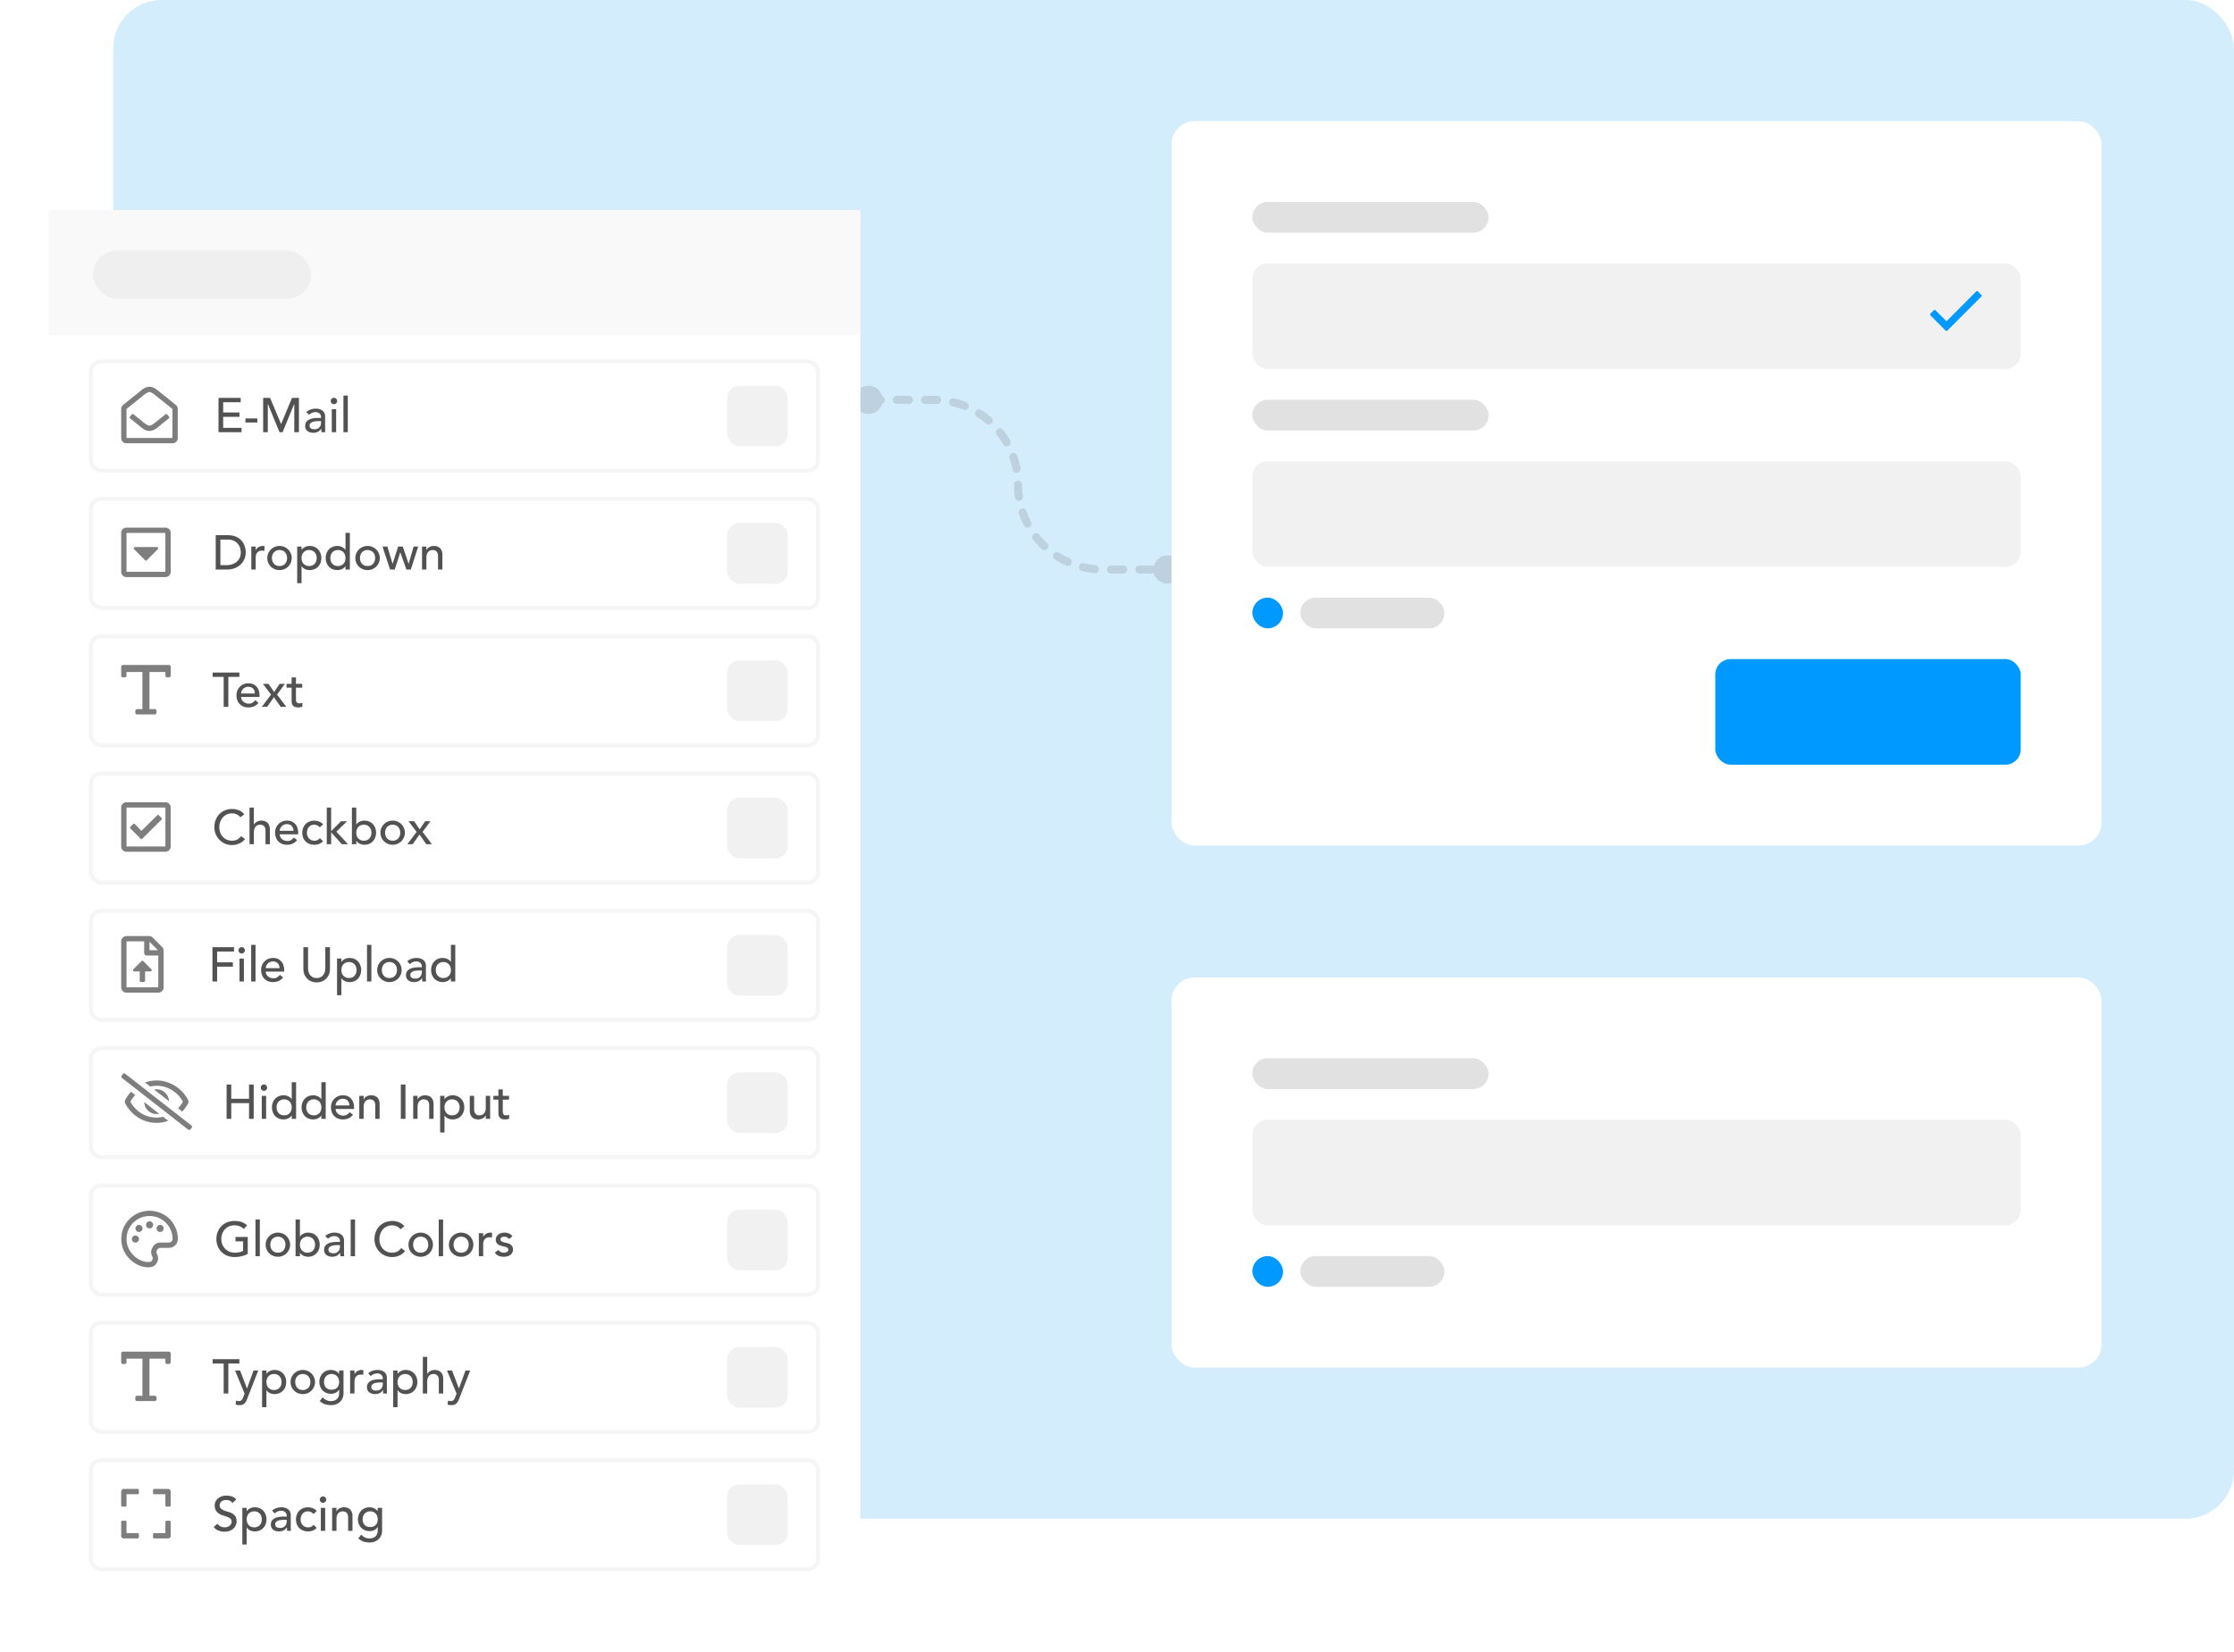 <svg xmlns="http://www.w3.org/2000/svg" width="553" height="409" fill="none"><rect width="525" height="376" x="28" fill="#D4EDFD" rx="12"/><g stroke="#525252" opacity=".18"><path stroke-dasharray="3 4" stroke-linecap="round" stroke-linejoin="round" stroke-width="2" d="M215 99h16c11.598 0 21 9.402 21 21v0c0 11.598 9.402 21 21 21h16"/><circle cx="215" cy="99" r="2" fill="#525252" stroke-width="3" transform="rotate(-180 215 99)"/><circle cx="289" cy="141" r="2" fill="#525252" stroke-width="3"/></g><rect width="230.204" height="179.324" x="290" y="30" fill="#fff" rx="5.706"/><rect width="58.488" height="7.608" x="310" y="50" fill="#E1E1E1" rx="3.804"/><rect width="190.204" height="26.153" x="310" y="65.216" fill="#F1F1F1" rx="3.804"/><path fill="#09F" d="M489.16 72.183c.149-.149.307-.149.474 0l.78.808c.167.149.167.306 0 .474l-8.359 8.358c-.148.149-.306.149-.473 0l-3.706-3.733c-.167-.149-.167-.307 0-.474l.78-.78c.167-.167.325-.167.474 0l2.702 2.703 7.328-7.356Z"/><rect width="58.488" height="7.608" x="310" y="98.978" fill="#E1E1E1" rx="3.804"/><rect width="190.204" height="26.153" x="310" y="114.194" fill="#F1F1F1" rx="3.804"/><rect width="7.608" height="7.608" x="310" y="147.955" fill="#09F" rx="3.804"/><rect width="35.663" height="7.608" x="321.888" y="147.955" fill="#E1E1E1" rx="3.804"/><rect width="75.606" height="26.153" x="424.598" y="163.171" fill="#09F" rx="3.804"/><rect width="230.204" height="96.586" x="290" y="242" fill="#fff" rx="5.706"/><rect width="58.488" height="7.608" x="310" y="262" fill="#E1E1E1" rx="3.804"/><rect width="190.204" height="26.153" x="310" y="277.216" fill="#F1F1F1" rx="3.804"/><rect width="7.608" height="7.608" x="310" y="310.978" fill="#09F" rx="3.804"/><rect width="35.663" height="7.608" x="321.888" y="310.978" fill="#E1E1E1" rx="3.804"/><g filter="url(#a)"><rect width="201" height="349" x="12" y="48" fill="#fff" rx="4"/><path fill="#F9F9F9" d="M12 48h201v31H12z"/><rect width="54" height="12" x="23" y="58" fill="#EFEFEF" rx="6"/><path fill="#7E7E7E" d="M43.535 96.262c.31.255.465.592.465 1.011v7.165c0 .364-.128.674-.383.929a1.267 1.267 0 0 1-.93.383H31.313c-.365 0-.675-.128-.93-.383a1.265 1.265 0 0 1-.383-.929v-7.192c0-.4.164-.738.492-1.012.73-.601 1.96-1.586 3.692-2.953a4.15 4.15 0 0 1 .328-.273c.164-.146.3-.264.41-.356.11-.09.255-.2.437-.328.2-.127.374-.228.52-.3.164-.073.346-.137.547-.192.2-.055.392-.082.574-.082.182 0 .374.027.574.082.2.055.383.119.547.191.164.073.337.183.52.329.182.127.328.236.437.328.11.073.246.182.41.328.164.127.274.219.328.273a220.284 220.284 0 0 1 3.72 2.98Zm-.847 8.011v-6.945c0-.036-.019-.073-.055-.11a302.247 302.247 0 0 0-3.637-2.925c-.018 0-.155-.1-.41-.3a6.31 6.31 0 0 0-.547-.466 3.971 3.971 0 0 0-.52-.3c-.2-.11-.373-.165-.519-.165-.146 0-.328.055-.547.165-.2.109-.364.21-.492.3a4.337 4.337 0 0 0-.574.438c-.237.219-.365.328-.383.328-.857.674-2.07 1.65-3.637 2.926-.036.018-.055.054-.055.11v6.944c0 .11.055.165.165.165h11.046c.11 0 .164-.055.164-.165Zm-.876-5.14c.146.182.128.337-.054.465-1.003.82-1.65 1.34-1.942 1.558a9.12 9.12 0 0 1-.328.301c-.164.128-.3.237-.41.328-.11.091-.264.201-.465.328a3.126 3.126 0 0 1-.52.301 2.739 2.739 0 0 1-.519.191 2.17 2.17 0 0 1-.574.083c-.219 0-.447-.028-.684-.083a3.263 3.263 0 0 1-.683-.328 19.061 19.061 0 0 1-.52-.355c-.127-.091-.31-.228-.547-.41-.237-.201-.364-.319-.382-.356a77.029 77.029 0 0 1-1.942-1.558c-.182-.128-.2-.283-.054-.465l.41-.492c.145-.164.3-.183.465-.055 1.002.802 1.65 1.322 1.94 1.559.02 0 .147.109.384.328.255.2.446.346.574.437.128.091.292.192.492.301.219.109.401.164.547.164.11 0 .219-.018.328-.055.128-.054.246-.109.356-.164.109-.073.227-.155.355-.246.146-.109.264-.2.355-.273.11-.073.22-.164.329-.274a3.2 3.2 0 0 1 .273-.218c.292-.237.939-.757 1.941-1.56.165-.127.32-.108.465.056l.41.492Z"/><path fill="#525252" d="M54.092 94.504h5.484v1.08h-4.332v2.532h4.032v1.08h-4.032v2.724h4.548V103h-5.7v-8.496Zm9.616 6.096h-2.952v-1.008h2.952v1.008Zm1.433-6.096h1.716l2.7 6.432h.048l2.676-6.432h1.716V103h-1.152v-6.984h-.024L69.953 103h-.768l-2.868-6.984h-.024V103H65.14v-8.496Zm10.707 3.504c.304-.28.656-.488 1.056-.624.4-.144.8-.216 1.2-.216.416 0 .772.052 1.068.156.304.104.552.244.744.42.192.176.332.38.42.612.096.224.144.46.144.708v2.904c0 .2.004.384.012.552.008.168.02.328.036.48h-.96a10.4 10.4 0 0 1-.036-.864h-.024c-.24.368-.524.628-.852.78a2.685 2.685 0 0 1-1.14.228c-.264 0-.516-.036-.756-.108a1.912 1.912 0 0 1-.636-.324 1.595 1.595 0 0 1-.42-.528 1.695 1.695 0 0 1-.156-.744c0-.368.08-.676.24-.924.168-.248.392-.448.672-.6.288-.16.62-.272.996-.336a6.637 6.637 0 0 1 1.224-.108h.792v-.24c0-.144-.028-.288-.084-.432a1.104 1.104 0 0 0-.252-.384 1.1 1.1 0 0 0-.42-.276 1.517 1.517 0 0 0-.6-.108c-.208 0-.392.02-.552.06-.152.04-.292.092-.42.156a1.657 1.657 0 0 0-.348.204l-.3.228-.648-.672Zm3.048 2.256c-.256 0-.52.016-.792.048a2.968 2.968 0 0 0-.732.156c-.216.08-.396.192-.54.336a.772.772 0 0 0-.204.552c0 .328.108.564.324.708.224.144.524.216.9.216.296 0 .548-.048.756-.144a1.481 1.481 0 0 0 .78-.924c.056-.2.084-.396.084-.588v-.36h-.576Zm3.234-2.952h1.08V103h-1.08v-5.688Zm-.251-2.04c0-.216.075-.4.227-.552a.772.772 0 0 1 1.117 0 .772.772 0 0 1 0 1.116.752.752 0 0 1-.552.228.792.792 0 0 1-.565-.228.792.792 0 0 1-.227-.564Zm3.134-1.344h1.08V103h-1.08v-9.072Z"/><rect width="15" height="15" x="180" y="91.5" fill="#F1F1F1" rx="3"/><rect width="180" height="27" x="22.5" y="85.5" stroke="#F5F5F5" rx="2.5"/><path fill="#7E7E7E" d="M33.418 131.438h5.414c.146 0 .246.072.3.218.056.128.028.237-.081.328l-2.707 2.707c-.146.146-.292.146-.438 0l-2.707-2.707c-.11-.091-.136-.2-.082-.328.055-.146.155-.218.301-.218Zm8.832-3.5v9.624c0 .365-.128.675-.383.93a1.267 1.267 0 0 1-.93.383h-9.624c-.365 0-.675-.128-.93-.383a1.265 1.265 0 0 1-.383-.93v-9.624c0-.365.128-.675.383-.93s.565-.383.93-.383h9.625c.364 0 .674.128.93.383.254.255.382.565.382.93Zm-1.313 9.46v-9.296c0-.11-.054-.164-.164-.164h-9.296c-.11 0-.165.054-.165.164v9.296c0 .11.055.164.165.164h9.296c.11 0 .164-.054.164-.164Z"/><path fill="#525252" d="M53.4 128.504h2.964c.6 0 1.124.068 1.572.204a4 4 0 0 1 1.176.552c.336.224.612.484.828.78.224.296.4.6.528.912a4.916 4.916 0 0 1 .36 1.8c0 .544-.1 1.072-.3 1.584-.2.504-.496.956-.888 1.356a4.41 4.41 0 0 1-1.464.948c-.576.24-1.244.36-2.004.36H53.4v-8.496Zm1.152 7.416h1.452c.488 0 .948-.064 1.38-.192.44-.136.824-.336 1.152-.6.328-.264.588-.592.78-.984.192-.4.288-.864.288-1.392a4.06 4.06 0 0 0-.132-.948 2.803 2.803 0 0 0-.504-1.044c-.24-.328-.576-.604-1.008-.828-.432-.232-.992-.348-1.68-.348h-1.728v6.336Zm7.659-4.608h1.08v.876h.024c.072-.152.168-.288.288-.408a1.9 1.9 0 0 1 .395-.324c.152-.088.316-.156.492-.204.177-.056.353-.084.529-.084.175 0 .335.024.48.072l-.048 1.164a3.133 3.133 0 0 0-.264-.06 1.473 1.473 0 0 0-.264-.024c-.529 0-.933.148-1.212.444-.28.296-.42.756-.42 1.38V137h-1.08v-5.688Zm5.106 2.844c0 .288.044.556.132.804.088.24.212.448.372.624.16.168.356.304.588.408.232.096.492.144.78.144.288 0 .548-.048.78-.144a1.84 1.84 0 0 0 .588-.408c.16-.176.284-.384.372-.624.088-.248.132-.516.132-.804 0-.288-.044-.552-.132-.792a1.729 1.729 0 0 0-.372-.624 1.619 1.619 0 0 0-.588-.408 1.886 1.886 0 0 0-.78-.156c-.288 0-.548.052-.78.156a1.619 1.619 0 0 0-.588.408c-.16.168-.284.376-.372.624-.088.24-.132.504-.132.792Zm-1.152 0c0-.416.076-.804.228-1.164.16-.36.376-.676.648-.948.272-.272.592-.484.96-.636.368-.16.764-.24 1.188-.24.424 0 .82.08 1.188.24a2.916 2.916 0 0 1 1.596 1.584c.16.36.24.748.24 1.164 0 .416-.08.808-.24 1.176a2.95 2.95 0 0 1-.636.948 3.19 3.19 0 0 1-.96.636 3.081 3.081 0 0 1-1.188.228c-.424 0-.82-.076-1.188-.228a3.19 3.19 0 0 1-.96-.636 3.12 3.12 0 0 1-.648-.948 3.05 3.05 0 0 1-.228-1.176Zm7.401-2.844h1.08v.816h.024c.208-.304.492-.54.852-.708a2.69 2.69 0 0 1 1.128-.252c.44 0 .836.076 1.188.228.36.152.664.364.912.636.256.272.452.592.588.96.136.36.204.748.204 1.164a3.4 3.4 0 0 1-.204 1.188c-.136.36-.332.676-.588.948a2.643 2.643 0 0 1-.912.624 2.968 2.968 0 0 1-1.188.228 2.69 2.69 0 0 1-1.152-.252 2.01 2.01 0 0 1-.828-.708h-.024v4.2h-1.08v-9.072Zm2.952.864c-.288 0-.548.052-.78.156a1.619 1.619 0 0 0-.588.408c-.16.168-.284.376-.372.624-.088.24-.132.504-.132.792 0 .288.044.556.132.804.088.24.212.448.372.624.16.168.356.304.588.408.232.096.492.144.78.144.288 0 .548-.048.78-.144a1.84 1.84 0 0 0 .588-.408c.16-.176.284-.384.372-.624.088-.248.132-.516.132-.804 0-.288-.044-.552-.132-.792a1.729 1.729 0 0 0-.372-.624 1.619 1.619 0 0 0-.588-.408 1.886 1.886 0 0 0-.78-.156ZM86.602 137h-1.08v-.816h-.024a2.05 2.05 0 0 1-.864.708 2.61 2.61 0 0 1-1.116.252c-.44 0-.84-.076-1.2-.228a2.716 2.716 0 0 1-.912-.636 2.927 2.927 0 0 1-.576-.948 3.301 3.301 0 0 1-.204-1.176c0-.424.068-.816.204-1.176.136-.368.328-.684.576-.948.256-.272.56-.484.912-.636.36-.152.76-.228 1.2-.228.408 0 .792.088 1.152.264.36.168.636.4.828.696h.024v-4.2h1.08V137Zm-2.952-.864c.288 0 .548-.048.78-.144a1.84 1.84 0 0 0 .588-.408c.16-.176.284-.384.372-.624.088-.248.132-.516.132-.804 0-.288-.044-.552-.132-.792a1.729 1.729 0 0 0-.372-.624 1.619 1.619 0 0 0-.588-.408 1.886 1.886 0 0 0-.78-.156c-.288 0-.548.052-.78.156a1.619 1.619 0 0 0-.588.408c-.16.168-.284.376-.372.624-.088.24-.132.504-.132.792 0 .288.044.556.132.804.088.24.212.448.372.624.16.168.356.304.588.408.232.096.492.144.78.144Zm5.464-1.98c0 .288.044.556.132.804.088.24.212.448.372.624.16.168.356.304.588.408.232.096.492.144.78.144.288 0 .548-.048.78-.144a1.84 1.84 0 0 0 .588-.408c.16-.176.284-.384.372-.624.088-.248.132-.516.132-.804 0-.288-.044-.552-.132-.792a1.729 1.729 0 0 0-.372-.624 1.619 1.619 0 0 0-.588-.408 1.886 1.886 0 0 0-.78-.156c-.288 0-.548.052-.78.156a1.619 1.619 0 0 0-.588.408c-.16.168-.284.376-.372.624-.088.24-.132.504-.132.792Zm-1.152 0c0-.416.076-.804.228-1.164.16-.36.376-.676.648-.948.272-.272.592-.484.96-.636.368-.16.764-.24 1.188-.24.424 0 .82.08 1.188.24a2.916 2.916 0 0 1 1.596 1.584c.16.36.24.748.24 1.164 0 .416-.08.808-.24 1.176a2.95 2.95 0 0 1-.636.948 3.19 3.19 0 0 1-.96.636 3.081 3.081 0 0 1-1.188.228c-.424 0-.82-.076-1.188-.228a3.19 3.19 0 0 1-.96-.636 3.12 3.12 0 0 1-.648-.948 3.05 3.05 0 0 1-.228-1.176Zm6.717-2.844h1.212l1.284 4.248h.024l1.356-4.248h1.14l1.44 4.248h.024l1.224-4.248h1.14L101.687 137h-1.092l-1.5-4.248h-.024L97.715 137H96.55l-1.872-5.688Zm9.789 0h1.08v.876h.024c.136-.304.372-.548.708-.732a2.305 2.305 0 0 1 1.164-.288c.272 0 .532.044.78.132.256.08.476.208.66.384.192.176.344.404.456.684.112.272.168.596.168.972V137h-1.08v-3.36c0-.264-.036-.488-.108-.672a1.176 1.176 0 0 0-.288-.456.987.987 0 0 0-.42-.252 1.377 1.377 0 0 0-.48-.084c-.224 0-.432.036-.624.108-.192.072-.36.188-.504.348a1.556 1.556 0 0 0-.336.588c-.08.24-.12.524-.12.852V137h-1.08v-5.688Z"/><rect width="15" height="15" x="180" y="125.5" fill="#F1F1F1" rx="3"/><rect width="180" height="27" x="22.5" y="119.5" stroke="#F5F5F5" rx="2.5"/><path fill="#7E7E7E" d="M41.813 160.625c.127 0 .227.046.3.137a.364.364 0 0 1 .137.3v2.188a.447.447 0 0 1-.137.328.406.406 0 0 1-.3.11h-.438a.509.509 0 0 1-.328-.11.508.508 0 0 1-.11-.328v-.875H37v9.187h1.313c.127 0 .227.046.3.137a.364.364 0 0 1 .137.301v.438a.364.364 0 0 1-.137.3.365.365 0 0 1-.3.137h-4.376a.448.448 0 0 1-.328-.137.406.406 0 0 1-.109-.3V172c0-.128.036-.228.11-.301a.448.448 0 0 1 .328-.137h1.312v-9.187h-3.938v.875a.447.447 0 0 1-.136.328.406.406 0 0 1-.301.11h-.438a.509.509 0 0 1-.328-.11.508.508 0 0 1-.109-.328v-2.188c0-.127.037-.227.11-.3a.448.448 0 0 1 .328-.137h11.375Z"/><path fill="#525252" d="M55.368 163.584h-2.736v-1.08h6.624v1.08H56.52V171h-1.152v-7.416Zm4.319 4.968c0 .248.052.476.156.684.112.2.256.372.432.516.176.144.38.256.612.336.232.08.472.12.72.12.336 0 .628-.076.876-.228.248-.16.476-.368.684-.624l.816.624c-.6.776-1.44 1.164-2.52 1.164-.448 0-.856-.076-1.224-.228a2.772 2.772 0 0 1-.924-.624 2.927 2.927 0 0 1-.576-.948 3.4 3.4 0 0 1-.204-1.188 2.978 2.978 0 0 1 .828-2.124c.264-.272.576-.484.936-.636.36-.152.752-.228 1.176-.228.504 0 .928.088 1.272.264.352.176.64.408.864.696.224.28.384.6.48.96.104.352.156.712.156 1.08v.384h-4.56Zm3.408-.864a2.15 2.15 0 0 0-.12-.66 1.33 1.33 0 0 0-.3-.516 1.31 1.31 0 0 0-.516-.348 1.747 1.747 0 0 0-.708-.132c-.264 0-.508.052-.732.156-.216.096-.4.224-.552.384-.152.16-.272.34-.36.54-.08.192-.12.384-.12.576h3.408Zm4.004.276-2.016-2.652h1.392l1.38 2.016 1.356-2.016h1.308l-1.944 2.652L70.879 171h-1.392l-1.68-2.388-1.68 2.388h-1.332l2.304-3.036Zm7.71-1.716h-1.548v2.58c0 .16.004.32.012.48a1.4 1.4 0 0 0 .084.42.8.8 0 0 0 .24.3c.112.072.272.108.48.108.128 0 .26-.012.396-.036.136-.024.26-.068.372-.132v.984c-.128.072-.296.12-.504.144-.2.032-.356.048-.468.048-.416 0-.74-.056-.972-.168a1.277 1.277 0 0 1-.504-.456 1.57 1.57 0 0 1-.192-.612 10.113 10.113 0 0 1-.024-.696v-2.964h-1.248v-.936h1.248v-1.596h1.08v1.596h1.548v.936Z"/><rect width="15" height="15" x="180" y="159.5" fill="#F1F1F1" rx="3"/><rect width="180" height="27" x="22.5" y="153.5" stroke="#F5F5F5" rx="2.5"/><path fill="#7E7E7E" d="M40.938 194.625c.364 0 .674.128.93.383.254.255.382.565.382.93v9.624c0 .365-.128.675-.383.93a1.267 1.267 0 0 1-.93.383h-9.624c-.365 0-.675-.128-.93-.383a1.265 1.265 0 0 1-.383-.93v-9.624c0-.365.128-.675.383-.93s.565-.383.93-.383h9.625Zm0 10.937v-9.624h-9.626v9.624h9.625Zm-.985-6.617-4.703 4.676c-.164.164-.319.164-.465 0l-2.488-2.488c-.164-.164-.164-.319 0-.465l.629-.629c.146-.146.3-.146.465 0l1.613 1.668 3.883-3.828c.146-.164.3-.164.465 0l.601.601c.164.165.164.319 0 .465Z"/><path fill="#525252" d="M59.508 198.34a2.376 2.376 0 0 0-.912-.72 2.717 2.717 0 0 0-1.14-.252 3.04 3.04 0 0 0-2.304 1.008c-.272.312-.484.68-.636 1.104a3.886 3.886 0 0 0-.228 1.344c0 .448.072.872.216 1.272.144.4.352.752.624 1.056.272.304.604.544.996.72.392.176.836.264 1.332.264.488 0 .916-.1 1.284-.3.368-.2.68-.48.936-.84l.972.732a4.293 4.293 0 0 1-.336.384c-.16.16-.372.324-.636.492-.264.16-.584.3-.96.42a3.907 3.907 0 0 1-1.284.192c-.672 0-1.28-.128-1.824-.384a4.488 4.488 0 0 1-1.38-1.008 4.47 4.47 0 0 1-.864-1.404c-.2-.528-.3-1.06-.3-1.596 0-.656.108-1.26.324-1.812a4.27 4.27 0 0 1 .9-1.44c.392-.408.86-.724 1.404-.948a4.684 4.684 0 0 1 1.8-.336c.56 0 1.108.108 1.644.324.544.216.988.548 1.332.996l-.96.732Zm2.257-2.412h1.08v4.26h.024c.136-.304.372-.548.708-.732a2.305 2.305 0 0 1 1.164-.288c.272 0 .532.044.78.132.256.08.476.208.66.384.192.176.344.404.456.684.112.272.168.596.168.972V205h-1.08v-3.36c0-.264-.036-.488-.108-.672a1.176 1.176 0 0 0-.288-.456.987.987 0 0 0-.42-.252 1.377 1.377 0 0 0-.48-.084c-.224 0-.432.036-.624.108-.192.072-.36.188-.504.348a1.556 1.556 0 0 0-.336.588c-.08.24-.12.524-.12.852V205h-1.08v-9.072Zm7.484 6.624c0 .248.052.476.156.684.112.2.256.372.432.516.176.144.38.256.612.336.232.08.472.12.72.12.336 0 .628-.076.876-.228.248-.16.476-.368.684-.624l.816.624c-.6.776-1.44 1.164-2.52 1.164-.448 0-.856-.076-1.224-.228a2.772 2.772 0 0 1-.924-.624 2.927 2.927 0 0 1-.576-.948 3.4 3.4 0 0 1-.204-1.188 2.978 2.978 0 0 1 .828-2.124c.264-.272.576-.484.936-.636.36-.152.752-.228 1.176-.228.504 0 .928.088 1.272.264.352.176.64.408.864.696.224.28.384.6.48.96.104.352.156.712.156 1.08v.384h-4.56Zm3.408-.864a2.15 2.15 0 0 0-.12-.66 1.33 1.33 0 0 0-.3-.516 1.31 1.31 0 0 0-.516-.348 1.747 1.747 0 0 0-.708-.132c-.264 0-.508.052-.732.156-.216.096-.4.224-.552.384-.152.16-.272.34-.36.54-.08.192-.12.384-.12.576h3.408Zm6.512-.864a2.136 2.136 0 0 0-.636-.468 1.676 1.676 0 0 0-.78-.168c-.296 0-.556.056-.78.168a1.56 1.56 0 0 0-.552.444c-.144.184-.256.4-.336.648-.072.24-.108.492-.108.756s.044.516.132.756c.088.232.212.436.372.612s.352.316.576.42c.224.096.476.144.756.144.304 0 .564-.052.78-.156.216-.112.416-.272.6-.48l.768.768a2.41 2.41 0 0 1-.984.672c-.368.136-.76.204-1.176.204-.44 0-.844-.072-1.212-.216a2.847 2.847 0 0 1-.936-.6 2.754 2.754 0 0 1-.612-.936 3.299 3.299 0 0 1-.216-1.212c0-.44.072-.844.216-1.212a2.82 2.82 0 0 1 .6-.948c.264-.264.576-.468.936-.612a3.177 3.177 0 0 1 1.224-.228c.416 0 .812.076 1.188.228.384.144.716.368.996.672l-.816.744Zm1.721-4.896h1.08v5.856l2.448-2.46h1.5l-2.652 2.58 2.88 3.096H84.61l-2.64-2.952V205h-1.08v-9.072Zm6.223 0h1.08v4.2h.024a1.93 1.93 0 0 1 .828-.696c.36-.176.744-.264 1.152-.264.44 0 .836.076 1.188.228.36.152.664.364.912.636.256.264.452.58.588.948.136.36.204.752.204 1.176 0 .424-.068.816-.204 1.176-.136.36-.332.676-.588.948a2.566 2.566 0 0 1-.912.636 2.968 2.968 0 0 1-1.188.228 2.69 2.69 0 0 1-1.128-.252 2.065 2.065 0 0 1-.852-.708h-.024V205h-1.08v-9.072Zm2.952 8.208c.288 0 .548-.048.78-.144a1.84 1.84 0 0 0 .588-.408c.16-.176.284-.384.372-.624.088-.248.132-.516.132-.804 0-.288-.044-.552-.132-.792a1.729 1.729 0 0 0-.372-.624 1.619 1.619 0 0 0-.588-.408 1.886 1.886 0 0 0-.78-.156c-.288 0-.548.052-.78.156a1.619 1.619 0 0 0-.588.408c-.16.168-.284.376-.372.624-.088.24-.132.504-.132.792 0 .288.044.556.132.804.088.24.212.448.372.624.16.168.356.304.588.408.232.096.492.144.78.144Zm5.26-1.98c0 .288.044.556.132.804.088.24.212.448.372.624.16.168.356.304.588.408.232.096.492.144.78.144.288 0 .548-.048.78-.144a1.84 1.84 0 0 0 .588-.408c.16-.176.284-.384.372-.624.088-.248.132-.516.132-.804 0-.288-.044-.552-.132-.792a1.729 1.729 0 0 0-.372-.624 1.619 1.619 0 0 0-.588-.408 1.886 1.886 0 0 0-.78-.156c-.288 0-.548.052-.78.156a1.619 1.619 0 0 0-.588.408c-.16.168-.284.376-.372.624-.088.24-.132.504-.132.792Zm-1.152 0c0-.416.076-.804.228-1.164.16-.36.376-.676.648-.948.272-.272.592-.484.96-.636.368-.16.764-.24 1.188-.24.424 0 .82.08 1.188.24a2.916 2.916 0 0 1 1.596 1.584c.16.36.24.748.24 1.164 0 .416-.08.808-.24 1.176a2.95 2.95 0 0 1-.636.948 3.19 3.19 0 0 1-.96.636 3.081 3.081 0 0 1-1.188.228c-.424 0-.82-.076-1.188-.228a3.19 3.19 0 0 1-.96-.636 3.12 3.12 0 0 1-.648-.948 3.05 3.05 0 0 1-.228-1.176Zm8.961-.192-2.016-2.652h1.392l1.38 2.016 1.356-2.016h1.308l-1.944 2.652 2.304 3.036h-1.392l-1.68-2.388-1.68 2.388h-1.332l2.304-3.036Z"/><rect width="15" height="15" x="180" y="193.5" fill="#F1F1F1" rx="3"/><rect width="180" height="27" x="22.5" y="187.5" stroke="#F5F5F5" rx="2.5"/><path fill="#7E7E7E" d="M40.117 230.43c.255.255.383.565.383.929v9.079c0 .364-.128.674-.383.929a1.267 1.267 0 0 1-.93.383h-7.874c-.365 0-.675-.128-.93-.383a1.265 1.265 0 0 1-.383-.929v-11.376c0-.236.055-.455.164-.656.128-.2.292-.355.492-.465.2-.127.42-.191.657-.191h5.578c.364 0 .674.128.93.383l2.296 2.297ZM37 229.172v2.078h2.078L37 229.172Zm2.188 11.266v-7.876h-2.844a.631.631 0 0 1-.465-.191.633.633 0 0 1-.191-.465v-2.844h-4.376v11.376h7.875Zm-4.184-6.454c.164-.164.328-.164.492 0l1.969 1.969c.11.091.137.21.082.356-.055.127-.155.191-.3.191h-1.34v2.297a.34.34 0 0 1-.11.246.294.294 0 0 1-.219.082h-.656a.398.398 0 0 1-.246-.082.4.4 0 0 1-.082-.246V236.5h-1.34c-.146 0-.246-.064-.3-.191-.056-.146-.028-.265.081-.356l1.969-1.969Z"/><path fill="#525252" d="M52.592 230.504h5.34v1.08h-4.188v2.664h3.9v1.08h-3.9V239h-1.152v-8.496Zm6.699 2.808h1.08V239h-1.08v-5.688Zm-.252-2.04c0-.216.076-.4.228-.552a.772.772 0 0 1 1.116 0 .772.772 0 0 1 0 1.116.752.752 0 0 1-.552.228.792.792 0 0 1-.564-.228.792.792 0 0 1-.228-.564Zm3.134-1.344h1.08V239h-1.08v-9.072Zm3.615 6.624c0 .248.052.476.156.684.112.2.256.372.432.516.176.144.38.256.612.336.232.08.472.12.72.12.336 0 .628-.076.876-.228.248-.16.476-.368.684-.624l.816.624c-.6.776-1.44 1.164-2.52 1.164-.448 0-.856-.076-1.224-.228a2.772 2.772 0 0 1-.924-.624 2.927 2.927 0 0 1-.576-.948 3.4 3.4 0 0 1-.204-1.188 2.978 2.978 0 0 1 .828-2.124c.264-.272.576-.484.936-.636.36-.152.752-.228 1.176-.228.504 0 .928.088 1.272.264.352.176.64.408.864.696.224.28.384.6.48.96.104.352.156.712.156 1.08v.384h-4.56Zm3.408-.864a2.15 2.15 0 0 0-.12-.66 1.33 1.33 0 0 0-.3-.516 1.31 1.31 0 0 0-.516-.348 1.747 1.747 0 0 0-.708-.132c-.264 0-.508.052-.732.156-.216.096-.4.224-.552.384-.152.16-.272.34-.36.54-.08.192-.12.384-.12.576h3.408Zm7.056-5.184v5.208c0 .264.036.54.108.828.072.28.192.54.36.78.168.24.388.436.66.588.272.152.608.228 1.008.228s.736-.076 1.008-.228c.272-.152.492-.348.66-.588.168-.24.288-.5.36-.78.072-.288.108-.564.108-.828v-5.208h1.152v5.388c0 .496-.084.948-.252 1.356-.168.4-.4.748-.696 1.044a3.073 3.073 0 0 1-1.044.684c-.4.16-.832.24-1.296.24-.464 0-.896-.08-1.296-.24-.4-.16-.748-.388-1.044-.684a3.227 3.227 0 0 1-.696-1.044 3.53 3.53 0 0 1-.252-1.356v-5.388h1.152Zm7.177 2.808h1.08v.816h.024c.208-.304.492-.54.852-.708a2.69 2.69 0 0 1 1.128-.252c.44 0 .836.076 1.188.228.36.152.664.364.912.636.256.272.452.592.588.96.136.36.204.748.204 1.164a3.4 3.4 0 0 1-.204 1.188c-.136.36-.332.676-.588.948a2.643 2.643 0 0 1-.912.624 2.968 2.968 0 0 1-1.188.228 2.69 2.69 0 0 1-1.152-.252 2.01 2.01 0 0 1-.828-.708h-.024v4.2h-1.08v-9.072Zm2.952.864c-.288 0-.548.052-.78.156a1.619 1.619 0 0 0-.588.408c-.16.168-.284.376-.372.624-.088.24-.132.504-.132.792 0 .288.044.556.132.804.088.24.212.448.372.624.16.168.356.304.588.408.232.096.492.144.78.144.288 0 .548-.048.78-.144a1.84 1.84 0 0 0 .588-.408c.16-.176.284-.384.372-.624.088-.248.132-.516.132-.804 0-.288-.044-.552-.132-.792a1.729 1.729 0 0 0-.372-.624 1.619 1.619 0 0 0-.588-.408 1.886 1.886 0 0 0-.78-.156Zm4.468-4.248h1.08V239h-1.08v-9.072Zm3.675 6.228c0 .288.044.556.132.804.088.24.212.448.372.624.16.168.356.304.588.408.232.096.492.144.78.144.288 0 .548-.048.78-.144a1.84 1.84 0 0 0 .588-.408c.16-.176.284-.384.372-.624.088-.248.132-.516.132-.804 0-.288-.044-.552-.132-.792a1.729 1.729 0 0 0-.372-.624 1.619 1.619 0 0 0-.588-.408 1.886 1.886 0 0 0-.78-.156c-.288 0-.548.052-.78.156a1.619 1.619 0 0 0-.588.408c-.16.168-.284.376-.372.624-.088.24-.132.504-.132.792Zm-1.152 0c0-.416.076-.804.228-1.164.16-.36.376-.676.648-.948.272-.272.592-.484.96-.636.368-.16.764-.24 1.188-.24.424 0 .82.08 1.188.24a2.916 2.916 0 0 1 1.596 1.584c.16.36.24.748.24 1.164 0 .416-.08.808-.24 1.176a2.95 2.95 0 0 1-.636.948 3.19 3.19 0 0 1-.96.636 3.081 3.081 0 0 1-1.188.228c-.424 0-.82-.076-1.188-.228a3.19 3.19 0 0 1-.96-.636 3.12 3.12 0 0 1-.648-.948 3.05 3.05 0 0 1-.228-1.176Zm7.425-2.148c.304-.28.656-.488 1.056-.624.4-.144.8-.216 1.2-.216.416 0 .772.052 1.068.156.304.104.552.244.744.42.192.176.332.38.42.612.096.224.144.46.144.708v2.904c0 .2.004.384.012.552.008.168.02.328.036.48h-.96a10.4 10.4 0 0 1-.036-.864h-.024c-.24.368-.524.628-.852.78a2.685 2.685 0 0 1-1.14.228c-.264 0-.516-.036-.756-.108a1.912 1.912 0 0 1-.636-.324 1.595 1.595 0 0 1-.42-.528 1.695 1.695 0 0 1-.156-.744c0-.368.08-.676.24-.924.168-.248.392-.448.672-.6.288-.16.62-.272.996-.336a6.637 6.637 0 0 1 1.224-.108h.792v-.24c0-.144-.028-.288-.084-.432a1.104 1.104 0 0 0-.252-.384 1.1 1.1 0 0 0-.42-.276 1.517 1.517 0 0 0-.6-.108c-.208 0-.392.02-.552.06-.152.04-.292.092-.42.156a1.657 1.657 0 0 0-.348.204l-.3.228-.648-.672Zm3.048 2.256c-.256 0-.52.016-.792.048a2.968 2.968 0 0 0-.732.156c-.216.08-.396.192-.54.336a.772.772 0 0 0-.204.552c0 .328.108.564.324.708.224.144.524.216.9.216.296 0 .548-.048.756-.144a1.481 1.481 0 0 0 .78-.924c.056-.2.084-.396.084-.588v-.36h-.576Zm8.851 2.736h-1.08v-.816h-.024a2.05 2.05 0 0 1-.864.708 2.61 2.61 0 0 1-1.116.252c-.44 0-.84-.076-1.2-.228a2.716 2.716 0 0 1-.912-.636 2.927 2.927 0 0 1-.576-.948 3.301 3.301 0 0 1-.204-1.176c0-.424.068-.816.204-1.176.136-.368.328-.684.576-.948.256-.272.56-.484.912-.636.36-.152.76-.228 1.2-.228.408 0 .792.088 1.152.264.36.168.636.4.828.696h.024v-4.2h1.08V239Zm-2.952-.864c.288 0 .548-.048.78-.144a1.84 1.84 0 0 0 .588-.408c.16-.176.284-.384.372-.624.088-.248.132-.516.132-.804 0-.288-.044-.552-.132-.792a1.729 1.729 0 0 0-.372-.624 1.619 1.619 0 0 0-.588-.408 1.886 1.886 0 0 0-.78-.156c-.288 0-.548.052-.78.156a1.619 1.619 0 0 0-.588.408c-.16.168-.284.376-.372.624-.088.24-.132.504-.132.792 0 .288.044.556.132.804.088.24.212.448.372.624.16.168.356.304.588.408.232.096.492.144.78.144Z"/><rect width="15" height="15" x="180" y="227.5" fill="#F1F1F1" rx="3"/><rect width="180" height="27" x="22.5" y="221.5" stroke="#F5F5F5" rx="2.5"/><path fill="#7E7E7E" d="M47.363 274.629a.437.437 0 0 1 .055.629l-.273.328a.369.369 0 0 1-.329.164.37.37 0 0 1-.273-.109l-16.352-12.77a.437.437 0 0 1-.055-.629l.274-.328a.369.369 0 0 1 .328-.164c.11 0 .2.036.274.109l16.351 12.77Zm-9.215-8.887a3.56 3.56 0 0 1 .63-.054c.82 0 1.522.291 2.105.874.601.566.92 1.258.957 2.079l-3.692-2.899Zm1.258 6.016c-.2.036-.41.054-.629.054-.82 0-1.53-.282-2.133-.847a3.074 3.074 0 0 1-.93-2.106l3.692 2.899Zm-.629-6.946a7.2 7.2 0 0 0-1.586.192l-1.285-.984a8.451 8.451 0 0 1 2.871-.52c1.094 0 2.142.21 3.145.629a8.497 8.497 0 0 1 2.707 1.695 9.111 9.111 0 0 1 1.941 2.516c.055.127.082.264.082.41 0 .146-.027.283-.082.41a10.152 10.152 0 0 1-1.449 2.051l-1.039-.82a7.616 7.616 0 0 0 1.203-1.641 7.474 7.474 0 0 0-2.762-2.871 6.984 6.984 0 0 0-3.746-1.067Zm0 7.876a7.2 7.2 0 0 0 1.586-.192l1.285.984a8.45 8.45 0 0 1-7.437-.792 9.249 9.249 0 0 1-3.227-3.528 1.026 1.026 0 0 1-.082-.41c0-.146.028-.283.082-.41a10.12 10.12 0 0 1 1.45-2.051l1.039.82a7.616 7.616 0 0 0-1.203 1.641c.674 1.221 1.585 2.188 2.734 2.898a7.262 7.262 0 0 0 3.773 1.04Z"/><path fill="#525252" d="M56.092 264.504h1.152v3.528h4.404v-3.528H62.8V273h-1.152v-3.888h-4.404V273h-1.152v-8.496Zm8.703 2.808h1.08V273h-1.08v-5.688Zm-.252-2.04c0-.216.075-.4.227-.552a.772.772 0 0 1 1.117 0 .772.772 0 0 1 0 1.116.752.752 0 0 1-.552.228.792.792 0 0 1-.564-.228.792.792 0 0 1-.228-.564Zm8.75 7.728h-1.08v-.816h-.024a2.05 2.05 0 0 1-.864.708 2.61 2.61 0 0 1-1.116.252c-.44 0-.84-.076-1.2-.228a2.716 2.716 0 0 1-.912-.636 2.927 2.927 0 0 1-.576-.948 3.301 3.301 0 0 1-.204-1.176c0-.424.068-.816.204-1.176.136-.368.328-.684.576-.948.256-.272.56-.484.912-.636.36-.152.76-.228 1.2-.228.408 0 .792.088 1.152.264.36.168.636.4.828.696h.024v-4.2h1.08V273Zm-2.952-.864c.288 0 .548-.048.78-.144a1.84 1.84 0 0 0 .588-.408c.16-.176.284-.384.372-.624.088-.248.132-.516.132-.804 0-.288-.044-.552-.132-.792a1.729 1.729 0 0 0-.372-.624 1.619 1.619 0 0 0-.588-.408 1.886 1.886 0 0 0-.78-.156c-.288 0-.548.052-.78.156a1.619 1.619 0 0 0-.588.408c-.16.168-.284.376-.372.624-.088.24-.132.504-.132.792 0 .288.044.556.132.804.088.24.212.448.372.624.16.168.356.304.588.408.232.096.492.144.78.144ZM80.63 273h-1.08v-.816h-.024a2.05 2.05 0 0 1-.864.708 2.61 2.61 0 0 1-1.116.252c-.44 0-.84-.076-1.2-.228a2.716 2.716 0 0 1-.912-.636 2.927 2.927 0 0 1-.576-.948 3.301 3.301 0 0 1-.204-1.176c0-.424.068-.816.204-1.176.136-.368.328-.684.576-.948.256-.272.56-.484.912-.636.36-.152.76-.228 1.2-.228.408 0 .792.088 1.152.264.36.168.636.4.828.696h.024v-4.2h1.08V273Zm-2.952-.864c.288 0 .548-.048.78-.144a1.84 1.84 0 0 0 .588-.408c.16-.176.284-.384.372-.624.088-.248.132-.516.132-.804 0-.288-.044-.552-.132-.792a1.729 1.729 0 0 0-.372-.624 1.619 1.619 0 0 0-.588-.408 1.886 1.886 0 0 0-.78-.156c-.288 0-.548.052-.78.156a1.619 1.619 0 0 0-.588.408c-.16.168-.284.376-.372.624-.088.24-.132.504-.132.792 0 .288.044.556.132.804.088.24.212.448.372.624.16.168.356.304.588.408.232.096.492.144.78.144Zm5.404-1.584c0 .248.052.476.156.684.112.2.256.372.432.516.176.144.38.256.612.336.232.08.472.12.72.12.336 0 .628-.076.876-.228.248-.16.476-.368.684-.624l.816.624c-.6.776-1.44 1.164-2.52 1.164-.448 0-.856-.076-1.224-.228a2.772 2.772 0 0 1-.924-.624 2.927 2.927 0 0 1-.576-.948 3.4 3.4 0 0 1-.204-1.188 2.978 2.978 0 0 1 .828-2.124c.264-.272.576-.484.936-.636.36-.152.752-.228 1.176-.228.504 0 .928.088 1.272.264.352.176.64.408.864.696.224.28.384.6.48.96.104.352.156.712.156 1.08v.384h-4.56Zm3.408-.864a2.15 2.15 0 0 0-.12-.66 1.33 1.33 0 0 0-.3-.516 1.31 1.31 0 0 0-.516-.348 1.747 1.747 0 0 0-.708-.132c-.264 0-.508.052-.732.156-.216.096-.4.224-.552.384-.152.16-.272.34-.36.54-.08.192-.12.384-.12.576h3.408Zm2.444-2.376h1.08v.876h.024c.136-.304.372-.548.708-.732a2.305 2.305 0 0 1 1.164-.288c.272 0 .532.044.78.132.256.08.476.208.66.384.192.176.344.404.456.684.112.272.168.596.168.972V273h-1.08v-3.36c0-.264-.036-.488-.108-.672a1.176 1.176 0 0 0-.288-.456.987.987 0 0 0-.42-.252 1.377 1.377 0 0 0-.48-.084c-.224 0-.432.036-.624.108-.192.072-.36.188-.504.348a1.556 1.556 0 0 0-.336.588c-.08.24-.12.524-.12.852V273h-1.08v-5.688Zm10.284-2.808h1.152V273h-1.152v-8.496Zm3.064 2.808h1.08v.876h.024c.136-.304.372-.548.708-.732a2.305 2.305 0 0 1 1.164-.288c.272 0 .532.044.78.132.256.08.476.208.66.384.192.176.344.404.456.684.112.272.168.596.168.972V273h-1.08v-3.36c0-.264-.036-.488-.108-.672a1.176 1.176 0 0 0-.288-.456.987.987 0 0 0-.42-.252 1.377 1.377 0 0 0-.48-.084c-.224 0-.432.036-.624.108-.192.072-.36.188-.504.348a1.556 1.556 0 0 0-.336.588c-.08.24-.12.524-.12.852V273h-1.08v-5.688Zm6.668 0h1.08v.816h.024c.208-.304.492-.54.852-.708a2.69 2.69 0 0 1 1.128-.252c.44 0 .836.076 1.188.228.36.152.664.364.912.636.256.272.452.592.588.96.136.36.204.748.204 1.164a3.4 3.4 0 0 1-.204 1.188c-.136.36-.332.676-.588.948a2.643 2.643 0 0 1-.912.624 2.968 2.968 0 0 1-1.188.228 2.69 2.69 0 0 1-1.152-.252 2.01 2.01 0 0 1-.828-.708h-.024v4.2h-1.08v-9.072Zm2.952.864c-.288 0-.548.052-.78.156a1.619 1.619 0 0 0-.588.408c-.16.168-.284.376-.372.624-.088.24-.132.504-.132.792 0 .288.044.556.132.804.088.24.212.448.372.624.16.168.356.304.588.408.232.096.492.144.78.144.288 0 .548-.048.78-.144a1.84 1.84 0 0 0 .588-.408c.16-.176.284-.384.372-.624.088-.248.132-.516.132-.804 0-.288-.044-.552-.132-.792a1.729 1.729 0 0 0-.372-.624 1.619 1.619 0 0 0-.588-.408 1.886 1.886 0 0 0-.78-.156Zm9.424 4.824h-1.08v-.876h-.024c-.136.304-.372.552-.708.744a2.385 2.385 0 0 1-1.164.276 2.35 2.35 0 0 1-.792-.132 1.77 1.77 0 0 1-.66-.384 1.932 1.932 0 0 1-.444-.672 2.64 2.64 0 0 1-.168-.984v-3.66h1.08v3.36c0 .264.036.492.108.684.072.184.168.336.288.456.12.112.256.196.408.252.16.048.324.072.492.072.224 0 .432-.036.624-.108a1.33 1.33 0 0 0 .504-.336c.144-.16.256-.36.336-.6.08-.24.12-.524.12-.852v-2.928h1.08V273Zm4.676-4.752h-1.548v2.58c0 .16.004.32.012.48a1.4 1.4 0 0 0 .084.42.8.8 0 0 0 .24.3c.112.072.272.108.48.108.128 0 .26-.012.396-.036.136-.024.26-.068.372-.132v.984c-.128.072-.296.12-.504.144-.2.032-.356.048-.468.048-.416 0-.74-.056-.972-.168a1.277 1.277 0 0 1-.504-.456 1.57 1.57 0 0 1-.192-.612 10.113 10.113 0 0 1-.024-.696v-2.964h-1.248v-.936h1.248v-1.596h1.08v1.596h1.548v.936Z"/><rect width="15" height="15" x="180" y="261.5" fill="#F1F1F1" rx="3"/><rect width="180" height="27" x="22.5" y="255.5" stroke="#F5F5F5" rx="2.5"/><path fill="#7E7E7E" d="M32.898 302.148a.865.865 0 0 1 .63-.273.78.78 0 0 1 .6.273.78.78 0 0 1 .274.602.864.864 0 0 1-.273.629.819.819 0 0 1-.602.246.913.913 0 0 1-.629-.246.913.913 0 0 1-.246-.629.82.82 0 0 1 .246-.602Zm8.586-4.812a6.688 6.688 0 0 1 1.86 2.406c.456.93.683 1.923.683 2.981a2.16 2.16 0 0 1-.656 1.586c-.437.419-.975.629-1.613.629h-1.969a.965.965 0 0 0-.875.492c-.219.346-.237.692-.055 1.039.365.711.365 1.413 0 2.105-.328.638-.838 1.012-1.53 1.121a4.27 4.27 0 0 1-.712.055c-.802 0-1.613-.191-2.433-.574a6.874 6.874 0 0 1-2.16-1.559 6.95 6.95 0 0 1-1.723-2.898 7.346 7.346 0 0 1-.137-3.391 6.672 6.672 0 0 1 1.914-3.527 6.814 6.814 0 0 1 3.555-1.914 7.065 7.065 0 0 1 3.09.082 7.144 7.144 0 0 1 2.761 1.367Zm.274 6.289a.984.984 0 0 0 .683-.246.894.894 0 0 0 .274-.656 5.42 5.42 0 0 0-.547-2.407 5.76 5.76 0 0 0-1.531-1.968 5.418 5.418 0 0 0-2.242-1.121 5.839 5.839 0 0 0-2.516-.055 5.494 5.494 0 0 0-2.023.848c-.62.401-1.14.911-1.56 1.531a5.505 5.505 0 0 0-.847 2.023 5.879 5.879 0 0 0 .11 2.762 5.813 5.813 0 0 0 1.421 2.379 5.437 5.437 0 0 0 1.997 1.367c.765.31 1.485.419 2.16.328.237-.036.419-.182.547-.437.164-.292.164-.593 0-.903-.383-.784-.347-1.558.109-2.324.456-.747 1.121-1.121 1.996-1.121h1.969Zm-7.985-4.102a.865.865 0 0 1 .63-.273.78.78 0 0 1 .6.273.781.781 0 0 1 .274.602.864.864 0 0 1-.273.629.819.819 0 0 1-.602.246.913.913 0 0 1-.629-.246.913.913 0 0 1-.246-.629.82.82 0 0 1 .246-.602Zm2.625-.875a.865.865 0 0 1 .63-.273.78.78 0 0 1 .6.273.78.78 0 0 1 .274.602.864.864 0 0 1-.273.629.819.819 0 0 1-.602.246.913.913 0 0 1-.629-.246.913.913 0 0 1-.246-.629.82.82 0 0 1 .246-.602Zm2.625.875a.865.865 0 0 1 .63-.273.78.78 0 0 1 .6.273.781.781 0 0 1 .274.602.864.864 0 0 1-.273.629.819.819 0 0 1-.602.246.913.913 0 0 1-.629-.246.913.913 0 0 1-.246-.629.82.82 0 0 1 .246-.602Z"/><path fill="#525252" d="M61.328 302.248v4.188c-.208.128-.444.24-.708.336-.264.096-.54.176-.828.24-.28.072-.568.124-.864.156-.288.032-.56.048-.816.048-.72 0-1.364-.12-1.932-.36a4.304 4.304 0 0 1-1.428-.972 4.33 4.33 0 0 1-.888-1.416c-.2-.544-.3-1.116-.3-1.716 0-.632.108-1.22.324-1.764a4.489 4.489 0 0 1 .912-1.416c.392-.4.86-.712 1.404-.936a4.511 4.511 0 0 1 1.788-.348c.784 0 1.424.1 1.92.3.496.192.912.46 1.248.804l-.816.876c-.352-.336-.724-.568-1.116-.696a3.744 3.744 0 0 0-1.236-.204 3.07 3.07 0 0 0-1.32.276 3.053 3.053 0 0 0-1.656 1.8 3.716 3.716 0 0 0-.228 1.308c0 .48.084.928.252 1.344a3.291 3.291 0 0 0 1.74 1.788c.4.168.836.252 1.308.252a5.87 5.87 0 0 0 1.152-.108c.368-.08.68-.192.936-.336v-2.364h-1.884v-1.08h3.036Zm1.912-4.32h1.08V307h-1.08v-9.072Zm3.675 6.228c0 .288.044.556.132.804.088.24.212.448.372.624.16.168.356.304.588.408.232.096.492.144.78.144.288 0 .548-.048.78-.144a1.84 1.84 0 0 0 .588-.408c.16-.176.284-.384.372-.624.088-.248.132-.516.132-.804 0-.288-.044-.552-.132-.792a1.729 1.729 0 0 0-.372-.624 1.619 1.619 0 0 0-.588-.408 1.886 1.886 0 0 0-.78-.156c-.288 0-.548.052-.78.156a1.619 1.619 0 0 0-.588.408c-.16.168-.284.376-.372.624-.088.24-.132.504-.132.792Zm-1.152 0c0-.416.076-.804.228-1.164.16-.36.376-.676.648-.948.272-.272.592-.484.96-.636.368-.16.764-.24 1.188-.24.424 0 .82.08 1.188.24a2.916 2.916 0 0 1 1.596 1.584c.16.36.24.748.24 1.164 0 .416-.08.808-.24 1.176a2.95 2.95 0 0 1-.636.948 3.19 3.19 0 0 1-.96.636 3.081 3.081 0 0 1-1.188.228c-.424 0-.82-.076-1.188-.228a3.19 3.19 0 0 1-.96-.636 3.12 3.12 0 0 1-.648-.948 3.05 3.05 0 0 1-.228-1.176Zm7.4-6.228h1.08v4.2h.025a1.93 1.93 0 0 1 .828-.696c.36-.176.744-.264 1.152-.264.44 0 .836.076 1.188.228.36.152.664.364.912.636.256.264.452.58.588.948.136.36.204.752.204 1.176 0 .424-.068.816-.204 1.176-.136.36-.332.676-.588.948a2.566 2.566 0 0 1-.912.636 2.968 2.968 0 0 1-1.188.228 2.69 2.69 0 0 1-1.128-.252 2.065 2.065 0 0 1-.852-.708h-.024V307h-1.08v-9.072Zm2.953 8.208c.288 0 .548-.048.78-.144a1.84 1.84 0 0 0 .588-.408c.16-.176.284-.384.372-.624.088-.248.132-.516.132-.804 0-.288-.044-.552-.132-.792a1.729 1.729 0 0 0-.372-.624 1.619 1.619 0 0 0-.588-.408 1.886 1.886 0 0 0-.78-.156c-.288 0-.548.052-.78.156a1.619 1.619 0 0 0-.588.408c-.16.168-.284.376-.372.624-.088.24-.132.504-.132.792 0 .288.044.556.132.804.088.24.212.448.372.624.16.168.356.304.588.408.232.096.492.144.78.144Zm4.408-4.128c.304-.28.656-.488 1.056-.624.4-.144.8-.216 1.2-.216.416 0 .772.052 1.068.156.304.104.552.244.744.42.192.176.332.38.42.612.096.224.144.46.144.708v2.904c0 .2.004.384.012.552.008.168.02.328.036.48h-.96a10.4 10.4 0 0 1-.036-.864h-.024c-.24.368-.524.628-.852.78a2.685 2.685 0 0 1-1.14.228c-.264 0-.516-.036-.756-.108a1.912 1.912 0 0 1-.636-.324 1.595 1.595 0 0 1-.42-.528 1.695 1.695 0 0 1-.156-.744c0-.368.08-.676.24-.924.168-.248.392-.448.672-.6.288-.16.62-.272.996-.336a6.637 6.637 0 0 1 1.224-.108h.792v-.24c0-.144-.028-.288-.084-.432a1.104 1.104 0 0 0-.252-.384 1.1 1.1 0 0 0-.42-.276 1.517 1.517 0 0 0-.6-.108c-.208 0-.392.02-.552.06-.152.04-.292.092-.42.156a1.657 1.657 0 0 0-.348.204l-.3.228-.648-.672Zm3.048 2.256c-.256 0-.52.016-.792.048a2.968 2.968 0 0 0-.732.156c-.216.08-.396.192-.54.336a.772.772 0 0 0-.204.552c0 .328.108.564.324.708.224.144.524.216.9.216.296 0 .548-.048.756-.144a1.481 1.481 0 0 0 .78-.924c.056-.2.084-.396.084-.588v-.36h-.576Zm3.234-6.336h1.08V307h-1.08v-9.072Zm12.33 2.412a2.376 2.376 0 0 0-.911-.72 2.717 2.717 0 0 0-1.14-.252 3.04 3.04 0 0 0-2.304 1.008c-.272.312-.484.68-.636 1.104a3.886 3.886 0 0 0-.228 1.344c0 .448.072.872.216 1.272.144.4.352.752.624 1.056.272.304.604.544.996.72.392.176.836.264 1.332.264.488 0 .916-.1 1.284-.3.368-.2.68-.48.936-.84l.972.732a4.282 4.282 0 0 1-.336.384c-.16.16-.372.324-.636.492-.264.16-.584.3-.96.42a3.907 3.907 0 0 1-1.284.192c-.672 0-1.28-.128-1.824-.384a4.488 4.488 0 0 1-1.38-1.008 4.47 4.47 0 0 1-.864-1.404c-.2-.528-.3-1.06-.3-1.596 0-.656.108-1.26.324-1.812a4.27 4.27 0 0 1 .9-1.44c.392-.408.86-.724 1.404-.948a4.684 4.684 0 0 1 1.8-.336c.56 0 1.108.108 1.644.324.544.216.988.548 1.332.996l-.96.732Zm3.134 3.816c0 .288.044.556.132.804.088.24.212.448.372.624.16.168.356.304.588.408.232.096.492.144.78.144.288 0 .548-.048.78-.144a1.84 1.84 0 0 0 .588-.408c.16-.176.284-.384.372-.624.088-.248.132-.516.132-.804 0-.288-.044-.552-.132-.792a1.729 1.729 0 0 0-.372-.624 1.619 1.619 0 0 0-.588-.408 1.886 1.886 0 0 0-.78-.156c-.288 0-.548.052-.78.156a1.619 1.619 0 0 0-.588.408c-.16.168-.284.376-.372.624-.088.24-.132.504-.132.792Zm-1.152 0c0-.416.076-.804.228-1.164.16-.36.376-.676.648-.948.272-.272.592-.484.96-.636.368-.16.764-.24 1.188-.24.424 0 .82.08 1.188.24a2.916 2.916 0 0 1 1.596 1.584c.16.36.24.748.24 1.164 0 .416-.08.808-.24 1.176a2.95 2.95 0 0 1-.636.948 3.19 3.19 0 0 1-.96.636 3.081 3.081 0 0 1-1.188.228c-.424 0-.82-.076-1.188-.228a3.19 3.19 0 0 1-.96-.636 3.12 3.12 0 0 1-.648-.948 3.05 3.05 0 0 1-.228-1.176Zm7.485-6.228h1.08V307h-1.08v-9.072Zm3.675 6.228c0 .288.044.556.132.804.088.24.212.448.372.624.16.168.356.304.588.408.232.096.492.144.78.144.288 0 .548-.048.78-.144a1.84 1.84 0 0 0 .588-.408c.16-.176.284-.384.372-.624.088-.248.132-.516.132-.804 0-.288-.044-.552-.132-.792a1.729 1.729 0 0 0-.372-.624 1.619 1.619 0 0 0-.588-.408 1.886 1.886 0 0 0-.78-.156c-.288 0-.548.052-.78.156a1.619 1.619 0 0 0-.588.408c-.16.168-.284.376-.372.624-.088.24-.132.504-.132.792Zm-1.152 0c0-.416.076-.804.228-1.164.16-.36.376-.676.648-.948.272-.272.592-.484.96-.636.368-.16.764-.24 1.188-.24.424 0 .82.08 1.188.24a2.916 2.916 0 0 1 1.596 1.584c.16.36.24.748.24 1.164 0 .416-.08.808-.24 1.176a2.95 2.95 0 0 1-.636.948 3.19 3.19 0 0 1-.96.636 3.081 3.081 0 0 1-1.188.228c-.424 0-.82-.076-1.188-.228a3.19 3.19 0 0 1-.96-.636 3.12 3.12 0 0 1-.648-.948 3.05 3.05 0 0 1-.228-1.176Zm7.401-2.844h1.08v.876h.024c.072-.152.168-.288.288-.408a1.9 1.9 0 0 1 .396-.324c.152-.088.316-.156.492-.204.176-.056.352-.084.528-.084.176 0 .336.024.48.072l-.048 1.164a3.133 3.133 0 0 0-.264-.06 1.473 1.473 0 0 0-.264-.024c-.528 0-.932.148-1.212.444-.28.296-.42.756-.42 1.38V307h-1.08v-5.688Zm7.465 1.428a1.553 1.553 0 0 0-.48-.396 1.294 1.294 0 0 0-.684-.168c-.256 0-.48.056-.672.168a.505.505 0 0 0-.276.468c0 .168.052.304.156.408.112.104.24.188.384.252.152.064.312.112.48.144l.432.084c.232.056.448.124.648.204.208.08.384.184.528.312.152.128.268.284.348.468.088.184.132.408.132.672 0 .32-.068.596-.204.828a1.74 1.74 0 0 1-.528.552 2.22 2.22 0 0 1-.744.312 3.603 3.603 0 0 1-.828.096c-.472 0-.888-.072-1.248-.216-.352-.144-.668-.408-.948-.792l.816-.672c.176.176.372.332.588.468.216.136.48.204.792.204.136 0 .272-.012.408-.036.144-.032.268-.076.372-.132.112-.064.2-.14.264-.228a.527.527 0 0 0 .108-.324.537.537 0 0 0-.156-.396.95.95 0 0 0-.36-.24 1.925 1.925 0 0 0-.444-.144 7.076 7.076 0 0 0-.408-.096 7.138 7.138 0 0 1-.66-.192 2.006 2.006 0 0 1-.552-.288 1.33 1.33 0 0 1-.384-.456 1.467 1.467 0 0 1-.144-.684c0-.296.06-.552.18-.768.128-.224.292-.408.492-.552.208-.144.44-.252.696-.324.264-.072.528-.108.792-.108.384 0 .752.072 1.104.216.352.144.632.384.84.72l-.84.636Z"/><rect width="15" height="15" x="180" y="295.5" fill="#F1F1F1" rx="3"/><rect width="180" height="27" x="22.5" y="289.5" stroke="#F5F5F5" rx="2.5"/><path fill="#7E7E7E" d="M41.813 330.625c.127 0 .227.046.3.137a.364.364 0 0 1 .137.3v2.188a.447.447 0 0 1-.137.328.406.406 0 0 1-.3.11h-.438a.509.509 0 0 1-.328-.11.508.508 0 0 1-.11-.328v-.875H37v9.187h1.313c.127 0 .227.046.3.137a.364.364 0 0 1 .137.301v.438a.364.364 0 0 1-.137.3.365.365 0 0 1-.3.137h-4.376a.448.448 0 0 1-.328-.137.406.406 0 0 1-.109-.3V342c0-.128.036-.228.11-.301a.448.448 0 0 1 .328-.137h1.312v-9.187h-3.938v.875a.447.447 0 0 1-.136.328.406.406 0 0 1-.301.11h-.438a.509.509 0 0 1-.328-.11.508.508 0 0 1-.109-.328v-2.188c0-.127.037-.227.11-.3a.448.448 0 0 1 .328-.137h11.375Z"/><path fill="#525252" d="M55.368 333.584h-2.736v-1.08h6.624v1.08H56.52V341h-1.152v-7.416Zm2.819 1.728h1.248l1.692 4.44h.024l1.608-4.44h1.164l-2.7 6.912a6.712 6.712 0 0 1-.3.672 2.01 2.01 0 0 1-.372.528c-.144.144-.32.256-.528.336-.2.08-.448.12-.744.12-.16 0-.324-.012-.492-.036a1.614 1.614 0 0 1-.468-.12l.132-.984c.216.088.432.132.648.132.168 0 .308-.024.42-.072.12-.04.22-.104.3-.192a.973.973 0 0 0 .216-.288c.056-.112.112-.24.168-.384l.348-.9-2.364-5.724Zm6.684 0h1.08v.816h.024c.208-.304.492-.54.852-.708a2.69 2.69 0 0 1 1.128-.252c.44 0 .836.076 1.188.228.36.152.664.364.912.636.256.272.452.592.588.96.136.36.204.748.204 1.164a3.4 3.4 0 0 1-.204 1.188c-.136.36-.332.676-.588.948a2.643 2.643 0 0 1-.912.624 2.968 2.968 0 0 1-1.188.228 2.69 2.69 0 0 1-1.152-.252 2.01 2.01 0 0 1-.828-.708h-.024v4.2h-1.08v-9.072Zm2.952.864c-.288 0-.548.052-.78.156a1.619 1.619 0 0 0-.588.408c-.16.168-.284.376-.372.624-.088.24-.132.504-.132.792 0 .288.044.556.132.804.088.24.212.448.372.624.16.168.356.304.588.408.232.096.492.144.78.144.288 0 .548-.048.78-.144a1.84 1.84 0 0 0 .588-.408c.16-.176.284-.384.372-.624.088-.248.132-.516.132-.804 0-.288-.044-.552-.132-.792a1.729 1.729 0 0 0-.372-.624 1.619 1.619 0 0 0-.588-.408 1.886 1.886 0 0 0-.78-.156Zm5.26 1.98c0 .288.044.556.132.804.088.24.212.448.372.624.16.168.356.304.588.408.232.096.492.144.78.144.288 0 .548-.048.78-.144a1.84 1.84 0 0 0 .588-.408c.16-.176.284-.384.372-.624.088-.248.132-.516.132-.804 0-.288-.044-.552-.132-.792a1.729 1.729 0 0 0-.372-.624 1.619 1.619 0 0 0-.588-.408 1.886 1.886 0 0 0-.78-.156c-.288 0-.548.052-.78.156a1.619 1.619 0 0 0-.588.408c-.16.168-.284.376-.372.624-.088.24-.132.504-.132.792Zm-1.152 0c0-.416.076-.804.228-1.164.16-.36.376-.676.648-.948.272-.272.592-.484.96-.636.368-.16.764-.24 1.188-.24.424 0 .82.08 1.188.24a2.916 2.916 0 0 1 1.596 1.584c.16.36.24.748.24 1.164 0 .416-.08.808-.24 1.176a2.95 2.95 0 0 1-.636.948 3.19 3.19 0 0 1-.96.636 3.081 3.081 0 0 1-1.188.228c-.424 0-.82-.076-1.188-.228a3.19 3.19 0 0 1-.96-.636 3.12 3.12 0 0 1-.648-.948 3.05 3.05 0 0 1-.228-1.176Zm13.1 2.796c0 .432-.075.824-.227 1.176-.144.36-.352.668-.624.924-.272.264-.6.468-.984.612a3.597 3.597 0 0 1-1.272.216 4.72 4.72 0 0 1-1.5-.228c-.448-.152-.876-.416-1.284-.792l.732-.912c.28.304.584.532.912.684.328.16.7.24 1.116.24.4 0 .732-.06.996-.18a1.601 1.601 0 0 0 .96-1.08 2.65 2.65 0 0 0 .096-.708v-.84h-.036a1.93 1.93 0 0 1-.852.768c-.352.16-.724.24-1.116.24-.416 0-.804-.072-1.164-.216a2.9 2.9 0 0 1-.912-.612 2.878 2.878 0 0 1-.6-.924 3.105 3.105 0 0 1-.216-1.164c0-.416.068-.804.204-1.164a2.9 2.9 0 0 1 .576-.96c.256-.272.56-.484.912-.636.36-.152.76-.228 1.2-.228.384 0 .756.084 1.116.252.368.168.656.404.864.708h.024v-.816h1.08v5.64Zm-2.951-4.776c-.288 0-.548.052-.78.156a1.619 1.619 0 0 0-.588.408c-.16.168-.284.376-.372.624-.088.24-.132.504-.132.792 0 .576.168 1.04.504 1.392.336.344.792.516 1.368.516.576 0 1.032-.172 1.368-.516.336-.352.504-.816.504-1.392 0-.288-.044-.552-.132-.792a1.729 1.729 0 0 0-.372-.624 1.619 1.619 0 0 0-.588-.408 1.886 1.886 0 0 0-.78-.156Zm4.588-.864h1.08v.876h.024c.072-.152.168-.288.288-.408a1.9 1.9 0 0 1 .396-.324c.152-.088.316-.156.492-.204.176-.056.352-.084.528-.084.176 0 .336.024.48.072l-.048 1.164a3.133 3.133 0 0 0-.264-.06 1.473 1.473 0 0 0-.264-.024c-.528 0-.932.148-1.212.444-.28.296-.42.756-.42 1.38V341h-1.08v-5.688Zm4.465.696c.304-.28.656-.488 1.056-.624.4-.144.8-.216 1.2-.216.416 0 .772.052 1.068.156.304.104.552.244.744.42.192.176.332.38.42.612.096.224.144.46.144.708v2.904c0 .2.004.384.012.552.008.168.02.328.036.48h-.96a10.4 10.4 0 0 1-.036-.864h-.024c-.24.368-.524.628-.852.78a2.685 2.685 0 0 1-1.14.228c-.264 0-.516-.036-.756-.108a1.912 1.912 0 0 1-.636-.324 1.595 1.595 0 0 1-.42-.528 1.695 1.695 0 0 1-.156-.744c0-.368.08-.676.24-.924.168-.248.392-.448.672-.6.288-.16.62-.272.996-.336a6.637 6.637 0 0 1 1.224-.108h.792v-.24c0-.144-.028-.288-.084-.432a1.104 1.104 0 0 0-.252-.384 1.1 1.1 0 0 0-.42-.276 1.517 1.517 0 0 0-.6-.108c-.208 0-.392.02-.552.06-.152.04-.292.092-.42.156a1.657 1.657 0 0 0-.348.204l-.3.228-.648-.672Zm3.048 2.256c-.256 0-.52.016-.792.048a2.968 2.968 0 0 0-.732.156c-.216.08-.396.192-.54.336a.772.772 0 0 0-.204.552c0 .328.108.564.324.708.224.144.524.216.9.216.296 0 .548-.048.756-.144a1.481 1.481 0 0 0 .78-.924c.056-.2.084-.396.084-.588v-.36h-.576Zm3.15-2.952h1.08v.816h.025c.208-.304.492-.54.852-.708a2.692 2.692 0 0 1 1.128-.252c.44 0 .836.076 1.188.228.36.152.664.364.912.636.256.272.452.592.588.96.136.36.204.748.204 1.164a3.4 3.4 0 0 1-.204 1.188c-.136.36-.332.676-.588.948a2.643 2.643 0 0 1-.912.624 2.968 2.968 0 0 1-1.188.228 2.69 2.69 0 0 1-1.152-.252 2.01 2.01 0 0 1-.828-.708h-.024v4.2h-1.08v-9.072Zm2.953.864c-.288 0-.548.052-.78.156a1.619 1.619 0 0 0-.588.408c-.16.168-.284.376-.372.624-.088.24-.132.504-.132.792 0 .288.044.556.132.804.088.24.212.448.372.624.16.168.356.304.588.408.232.096.492.144.78.144.288 0 .548-.048.78-.144a1.84 1.84 0 0 0 .588-.408c.16-.176.284-.384.372-.624.088-.248.132-.516.132-.804 0-.288-.044-.552-.132-.792a1.729 1.729 0 0 0-.372-.624 1.619 1.619 0 0 0-.588-.408 1.886 1.886 0 0 0-.78-.156Zm4.384-4.248h1.08v4.26h.024c.136-.304.372-.548.708-.732a2.305 2.305 0 0 1 1.164-.288c.272 0 .532.044.78.132.256.08.476.208.66.384.192.176.344.404.456.684.112.272.168.596.168.972V341h-1.08v-3.36c0-.264-.036-.488-.108-.672a1.176 1.176 0 0 0-.288-.456.987.987 0 0 0-.42-.252 1.377 1.377 0 0 0-.48-.084c-.224 0-.432.036-.624.108-.192.072-.36.188-.504.348a1.556 1.556 0 0 0-.336.588c-.08.24-.12.524-.12.852V341h-1.08v-9.072Zm5.984 3.384h1.248l1.692 4.44h.024l1.608-4.44h1.164l-2.7 6.912a6.712 6.712 0 0 1-.3.672 2.01 2.01 0 0 1-.372.528c-.144.144-.32.256-.528.336-.2.08-.448.12-.744.12-.16 0-.324-.012-.492-.036a1.614 1.614 0 0 1-.468-.12l.132-.984c.216.088.432.132.648.132.168 0 .308-.024.42-.072.12-.04.22-.104.3-.192a.973.973 0 0 0 .216-.288c.056-.112.112-.24.168-.384l.348-.9-2.364-5.724Z"/><rect width="15" height="15" x="180" y="329.5" fill="#F1F1F1" rx="3"/><rect width="180" height="27" x="22.5" y="323.5" stroke="#F5F5F5" rx="2.5"/><path fill="#7E7E7E" d="M30 368.672v-3.391c0-.182.064-.337.191-.465a.635.635 0 0 1 .465-.191h3.39c.22 0 .329.109.329.328v.656c0 .219-.11.329-.328.329h-2.734v2.734c0 .219-.11.328-.329.328h-.656c-.219 0-.328-.109-.328-.328Zm7.875-3.719c0-.219.11-.328.328-.328h3.39c.183 0 .338.064.466.191a.634.634 0 0 1 .191.465v3.391c0 .219-.11.328-.328.328h-.656c-.22 0-.328-.109-.328-.328v-2.734h-2.735c-.219 0-.328-.11-.328-.329v-.656Zm4.047 7.547c.219 0 .328.109.328.328v3.391a.634.634 0 0 1-.191.465.635.635 0 0 1-.465.191h-3.39c-.22 0-.329-.109-.329-.328v-.656c0-.219.11-.329.328-.329h2.734v-2.734c0-.219.11-.328.329-.328h.656Zm-7.547 4.047c0 .219-.11.328-.328.328h-3.39a.635.635 0 0 1-.466-.191.634.634 0 0 1-.191-.465v-3.391c0-.219.11-.328.328-.328h.656c.22 0 .328.109.328.328v2.734h2.735c.219 0 .328.11.328.329v.656Z"/><path fill="#525252" d="M53.844 373.224c.208.312.472.544.792.696.328.144.664.216 1.008.216.192 0 .388-.028.588-.084.2-.064.38-.156.54-.276.168-.12.304-.268.408-.444a1.18 1.18 0 0 0 .156-.612c0-.328-.104-.576-.312-.744a2.505 2.505 0 0 0-.78-.432c-.304-.12-.64-.232-1.008-.336a4.42 4.42 0 0 1-1.008-.456 2.512 2.512 0 0 1-.768-.768c-.208-.328-.312-.768-.312-1.32 0-.248.052-.512.156-.792a2.28 2.28 0 0 1 .516-.768 2.75 2.75 0 0 1 .888-.576c.368-.16.808-.24 1.32-.24.464 0 .908.064 1.332.192.424.128.796.388 1.116.78l-.936.852a1.553 1.553 0 0 0-.612-.54 1.937 1.937 0 0 0-.9-.204c-.32 0-.588.044-.804.132-.208.08-.376.188-.504.324a1.16 1.16 0 0 0-.276.42 1.403 1.403 0 0 0-.072.42c0 .36.104.636.312.828.208.192.464.348.768.468.312.12.648.228 1.008.324.368.096.704.232 1.008.408.312.168.572.4.78.696.208.288.312.688.312 1.2 0 .408-.08.776-.24 1.104-.152.328-.36.604-.624.828a2.795 2.795 0 0 1-.936.516c-.36.12-.744.18-1.152.18a4.19 4.19 0 0 1-1.548-.288 2.545 2.545 0 0 1-1.164-.888l.948-.816Zm6.14-3.912h1.08v.816h.024c.208-.304.492-.54.852-.708a2.69 2.69 0 0 1 1.128-.252c.44 0 .836.076 1.188.228.36.152.664.364.912.636.256.272.452.592.588.96.136.36.204.748.204 1.164a3.4 3.4 0 0 1-.204 1.188c-.136.36-.332.676-.588.948a2.643 2.643 0 0 1-.912.624 2.968 2.968 0 0 1-1.188.228 2.69 2.69 0 0 1-1.152-.252 2.01 2.01 0 0 1-.828-.708h-.024v4.2h-1.08v-9.072Zm2.952.864c-.288 0-.548.052-.78.156a1.619 1.619 0 0 0-.588.408c-.16.168-.284.376-.372.624-.088.24-.132.504-.132.792 0 .288.044.556.132.804.088.24.212.448.372.624.16.168.356.304.588.408.232.096.492.144.78.144.288 0 .548-.048.78-.144a1.84 1.84 0 0 0 .588-.408c.16-.176.284-.384.372-.624.088-.248.132-.516.132-.804 0-.288-.044-.552-.132-.792a1.729 1.729 0 0 0-.372-.624 1.619 1.619 0 0 0-.588-.408 1.886 1.886 0 0 0-.78-.156Zm4.408-.168c.304-.28.656-.488 1.056-.624.4-.144.8-.216 1.2-.216.416 0 .772.052 1.068.156.304.104.552.244.744.42.192.176.332.38.42.612.096.224.144.46.144.708v2.904c0 .2.004.384.012.552.008.168.02.328.036.48h-.96a10.4 10.4 0 0 1-.036-.864h-.024c-.24.368-.524.628-.852.78a2.685 2.685 0 0 1-1.14.228c-.264 0-.516-.036-.756-.108a1.912 1.912 0 0 1-.636-.324 1.595 1.595 0 0 1-.42-.528 1.695 1.695 0 0 1-.156-.744c0-.368.08-.676.24-.924.168-.248.392-.448.672-.6.288-.16.62-.272.996-.336a6.637 6.637 0 0 1 1.224-.108h.792v-.24c0-.144-.028-.288-.084-.432a1.104 1.104 0 0 0-.252-.384 1.1 1.1 0 0 0-.42-.276 1.517 1.517 0 0 0-.6-.108c-.208 0-.392.02-.552.06-.152.04-.292.092-.42.156a1.657 1.657 0 0 0-.348.204l-.3.228-.648-.672Zm3.048 2.256c-.256 0-.52.016-.792.048a2.968 2.968 0 0 0-.732.156c-.216.08-.396.192-.54.336a.772.772 0 0 0-.204.552c0 .328.108.564.324.708.224.144.524.216.9.216.296 0 .548-.048.756-.144a1.481 1.481 0 0 0 .78-.924c.056-.2.084-.396.084-.588v-.36h-.576Zm7.219-1.44a2.136 2.136 0 0 0-.636-.468 1.676 1.676 0 0 0-.78-.168c-.296 0-.556.056-.78.168a1.56 1.56 0 0 0-.552.444c-.144.184-.256.4-.336.648-.072.24-.108.492-.108.756s.044.516.132.756c.088.232.212.436.372.612s.352.316.576.42c.224.096.476.144.756.144.304 0 .564-.052.78-.156.216-.112.416-.272.6-.48l.768.768a2.41 2.41 0 0 1-.984.672c-.368.136-.76.204-1.176.204-.44 0-.844-.072-1.212-.216a2.847 2.847 0 0 1-.936-.6 2.754 2.754 0 0 1-.612-.936 3.299 3.299 0 0 1-.216-1.212c0-.44.072-.844.216-1.212a2.82 2.82 0 0 1 .6-.948c.264-.264.576-.468.936-.612a3.177 3.177 0 0 1 1.224-.228c.416 0 .812.076 1.188.228.384.144.716.368.996.672l-.816.744Zm1.805-1.512h1.08V375h-1.08v-5.688Zm-.252-2.04c0-.216.076-.4.228-.552a.772.772 0 0 1 1.116 0 .772.772 0 0 1 0 1.116.752.752 0 0 1-.552.228.792.792 0 0 1-.564-.228.792.792 0 0 1-.228-.564Zm3.05 2.04h1.08v.876h.024c.136-.304.372-.548.708-.732a2.305 2.305 0 0 1 1.164-.288c.272 0 .532.044.78.132.256.08.476.208.66.384.192.176.344.404.456.684.112.272.168.596.168.972V375h-1.08v-3.36c0-.264-.036-.488-.108-.672a1.176 1.176 0 0 0-.288-.456.987.987 0 0 0-.42-.252 1.377 1.377 0 0 0-.48-.084c-.224 0-.432.036-.624.108-.192.072-.36.188-.504.348a1.556 1.556 0 0 0-.336.588c-.08.24-.12.524-.12.852V375h-1.08v-5.688Zm12.368 5.64c0 .432-.076.824-.228 1.176-.144.36-.352.668-.624.924-.272.264-.6.468-.984.612a3.597 3.597 0 0 1-1.272.216 4.72 4.72 0 0 1-1.5-.228c-.448-.152-.876-.416-1.284-.792l.732-.912c.28.304.584.532.912.684.328.16.7.24 1.116.24.4 0 .732-.06.996-.18a1.601 1.601 0 0 0 .96-1.08 2.65 2.65 0 0 0 .096-.708v-.84h-.036a1.93 1.93 0 0 1-.852.768c-.352.16-.724.24-1.116.24-.416 0-.804-.072-1.164-.216a2.9 2.9 0 0 1-.912-.612 2.878 2.878 0 0 1-.6-.924 3.105 3.105 0 0 1-.216-1.164c0-.416.068-.804.204-1.164a2.9 2.9 0 0 1 .576-.96c.256-.272.56-.484.912-.636.36-.152.76-.228 1.2-.228.384 0 .756.084 1.116.252.368.168.656.404.864.708h.024v-.816h1.08v5.64Zm-2.952-4.776c-.288 0-.548.052-.78.156a1.619 1.619 0 0 0-.588.408c-.16.168-.284.376-.372.624-.088.24-.132.504-.132.792 0 .576.168 1.04.504 1.392.336.344.792.516 1.368.516.576 0 1.032-.172 1.368-.516.336-.352.504-.816.504-1.392 0-.288-.044-.552-.132-.792a1.729 1.729 0 0 0-.372-.624 1.619 1.619 0 0 0-.588-.408 1.886 1.886 0 0 0-.78-.156Z"/><rect width="15" height="15" x="180" y="363.5" fill="#F1F1F1" rx="3"/><rect width="180" height="27" x="22.5" y="357.5" stroke="#F5F5F5" rx="2.5"/></g><defs><filter id="a" width="217" height="365" x="4" y="44" color-interpolation-filters="sRGB" filterUnits="userSpaceOnUse"><feFlood flood-opacity="0" result="BackgroundImageFix"/><feColorMatrix in="SourceAlpha" result="hardAlpha" values="0 0 0 0 0 0 0 0 0 0 0 0 0 0 0 0 0 0 127 0"/><feOffset dy="4"/><feGaussianBlur stdDeviation="4"/><feComposite in2="hardAlpha" operator="out"/><feColorMatrix values="0 0 0 0 0 0 0 0 0 0 0 0 0 0 0 0 0 0 0.08 0"/><feBlend in2="BackgroundImageFix" result="effect1_dropShadow_1730_2522"/><feBlend in="SourceGraphic" in2="effect1_dropShadow_1730_2522" result="shape"/></filter></defs></svg>